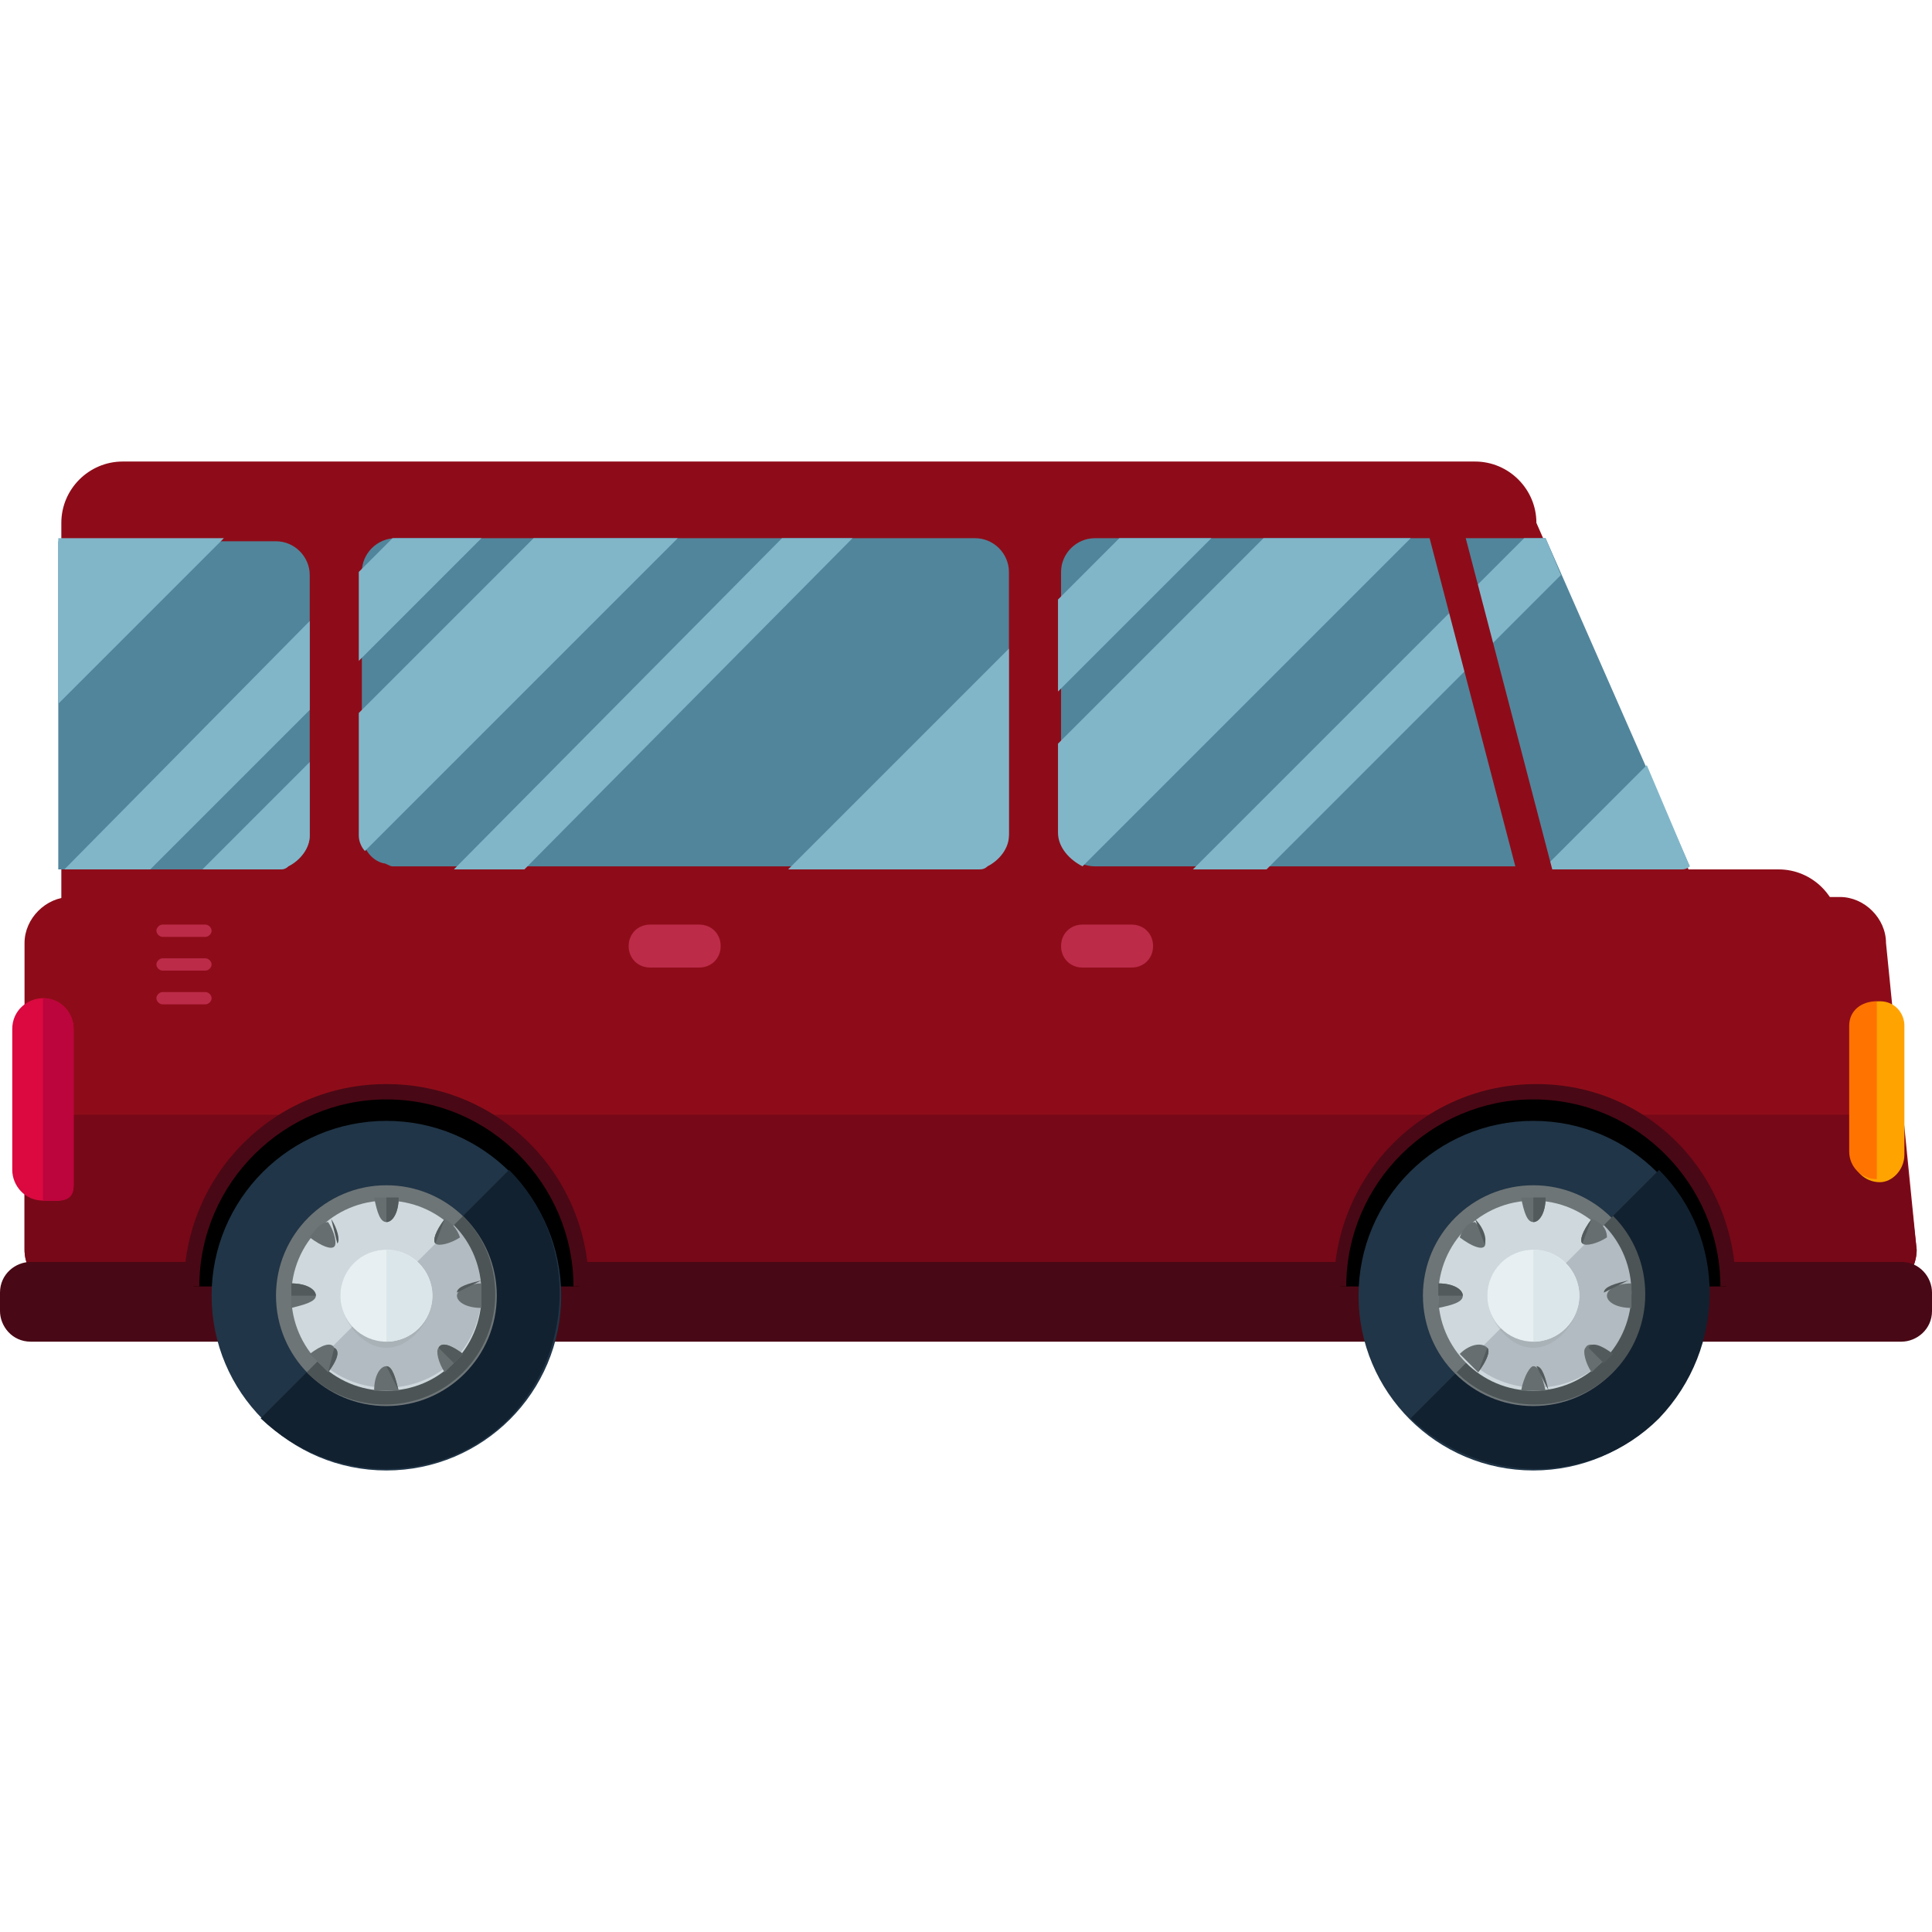 <?xml version="1.0" encoding="iso-8859-1"?>
<!-- Generator: Adobe Illustrator 19.0.0, SVG Export Plug-In . SVG Version: 6.00 Build 0)  -->
<svg version="1.1" id="Layer_1" xmlns="http://www.w3.org/2000/svg" xmlns:xlink="http://www.w3.org/1999/xlink" x="0px" y="0px"
	 viewBox="0 0 504 504" style="enable-background:new 0 0 504 504;" xml:space="preserve">
<g>
	<path style="fill:#8E0C19;" d="M480,253.2c0,8.8-7.2,16-16,16h-44c-8.8,0-16-7.2-16-16v-10.4c0-8.8,7.2-16,16-16h44
		c8.8,0,16,7.2,16,16V253.2z"/>
	<path style="fill:#8E0C19;" d="M500,326c0,6.4-5.6,12-12,12H18.4c-6.4,0-12-5.6-12-12v-80c0-6.4,5.6-12,12-12H480
		c6.4,0,12,5.6,12,12L500,326z"/>
</g>
<path style="fill:#770818;" d="M6.4,326c0,6.4,5.6,12,12,12H488c6.4,0,12-5.6,12-12l-4-35.2H6.4V326z"/>
<path style="fill:#490815;" d="M504,342c0,4.8-4,8-8,8H8c-4.8,0-8-4-8-8v-4.8c0-4.8,4-8,8-8h488c4.8,0,8,4,8,8V342z"/>
<path d="M50.4,335.6c0-28,22.4-50.4,50.4-50.4s50.4,22.4,50.4,50.4"/>
<path style="fill:#490815;" d="M153.6,335.6h-4c0-26.4-21.6-48.8-48.8-48.8c-26.4,0-48.8,21.6-48.8,48.8h-4
	c0-28.8,23.2-52.8,52.8-52.8S153.6,306.8,153.6,335.6z"/>
<circle style="fill:#203547;" cx="100.8" cy="338" r="45.6"/>
<path style="fill:#122130;" d="M132.8,305.2c17.6,17.6,17.6,46.4,0,64.8c-17.6,17.6-46.4,17.6-64.8,0"/>
<circle style="fill:#6E7577;" cx="100.8" cy="338" r="28.8"/>
<path style="fill:#4C5456;" d="M120.8,317.2c11.2,11.2,11.2,29.6,0,40.8c-11.2,11.2-29.6,11.2-40.8,0"/>
<circle style="fill:#CED8DD;" cx="100.8" cy="338" r="24.8"/>
<path style="fill:#B2BBC1;" d="M118.4,319.6c9.6,9.6,9.6,25.6,0,35.2s-25.6,9.6-35.2,0"/>
<path style="opacity:0.2;fill:#888F91;enable-background:new    ;" d="M112.8,338c0,6.4-5.6,13.6-12,13.6s-12-7.2-12-13.6
	s5.6-12,12-12C107.2,326,112.8,331.6,112.8,338z"/>
<circle style="fill:#E7EFF2;" cx="100.8" cy="338" r="12"/>
<path style="fill:#DAE6EA;" d="M100.8,326c6.4,0,12,5.6,12,12s-5.6,12-12,12"/>
<path style="fill:#666E70;" d="M100.8,312.4c-0.8,0-2.4,0-3.2,0c0.8,4,1.6,6.4,3.2,6.4s3.2-2.4,3.2-6.4
	C103.2,312.4,102.4,312.4,100.8,312.4z"/>
<path style="fill:#535A5B;" d="M100.8,318.8c1.6,0,3.2-2.4,3.2-6.4c-0.8,0-2.4,0-3.2,0"/>
<path style="fill:#666E70;" d="M97.6,362.8c2.4,0,4.8,0,6.4,0c-0.8-3.2-1.6-6.4-3.2-6.4C99.2,356.4,97.6,358.8,97.6,362.8z"/>
<path style="fill:#535A5B;" d="M104,362.8c-0.8-3.2-1.6-6.4-3.2-6.4"/>
<path style="fill:#666E70;" d="M80.8,322.8c3.2,2.4,5.6,3.2,6.4,2.4c0.8-0.8,0-4-1.6-6.4C84,318.8,82.4,320.4,80.8,322.8z"/>
<path style="fill:#535A5B;" d="M88,324.4c0.8-0.8,0-4-1.6-6.4"/>
<path style="fill:#666E70;" d="M120.8,353.2c-3.2-2.4-5.6-3.2-6.4-1.6c-0.8,0.8,0,4,1.6,6.4c0.8-0.8,1.6-1.6,2.4-2.4
	C119.2,354.8,120,354,120.8,353.2z"/>
<path style="fill:#535A5B;" d="M118.4,355.6c0.8-0.8,1.6-1.6,2.4-2.4c-3.2-2.4-5.6-3.2-6.4-1.6"/>
<path style="fill:#666E70;" d="M76,341.2c3.2-0.8,6.4-1.6,6.4-3.2s-2.4-3.2-6.4-3.2c0,0.8,0,2.4,0,3.2S76,339.6,76,341.2z"/>
<path style="fill:#535A5B;" d="M82.4,338c0-1.6-2.4-3.2-6.4-3.2c0,0.8,0,2.4,0,3.2"/>
<path style="fill:#666E70;" d="M119.2,338c0,1.6,2.4,3.2,6.4,3.2c0-2.4,0-4.8,0-6.4C122.4,334.8,119.2,336.4,119.2,338z"/>
<path style="fill:#535A5B;" d="M125.6,334c-3.2,0.8-6.4,1.6-6.4,3.2"/>
<path style="fill:#666E70;" d="M80.8,353.2c1.6,1.6,3.2,3.2,4.8,4.8c2.4-3.2,3.2-5.6,1.6-6.4C86.4,350,84,350.8,80.8,353.2z"/>
<path style="fill:#535A5B;" d="M85.6,358c2.4-3.2,3.2-5.6,1.6-6.4"/>
<path style="fill:#666E70;" d="M116,318c-2.4,3.2-3.2,5.6-2.4,6.4c0.8,0.8,4,0,6.4-1.6C119.2,320.4,117.6,318.8,116,318z"/>
<path style="fill:#535A5B;" d="M116,318c-2.4,3.2-3.2,5.6-2.4,6.4"/>
<path d="M349.6,335.6c0-28,22.4-50.4,50.4-50.4s50.4,22.4,50.4,50.4"/>
<path style="fill:#490815;" d="M452.8,335.6h-4c0-26.4-21.6-48.8-48.8-48.8c-26.4,0-48.8,21.6-48.8,48.8H348
	c0-28.8,23.2-52.8,52.8-52.8S452.8,306.8,452.8,335.6z"/>
<circle style="fill:#203547;" cx="400" cy="338" r="45.6"/>
<path style="fill:#122130;" d="M432.8,305.2c17.6,17.6,17.6,46.4,0,64.8c-17.6,17.6-46.4,17.6-64.8,0"/>
<circle style="fill:#6E7577;" cx="400" cy="338" r="28.8"/>
<path style="fill:#4C5456;" d="M420.8,317.2c11.2,11.2,11.2,29.6,0,40.8c-11.2,11.2-29.6,11.2-40.8,0"/>
<circle style="fill:#CED8DD;" cx="400" cy="338" r="24.8"/>
<path style="fill:#B2BBC1;" d="M418.4,319.6c9.6,9.6,9.6,25.6,0,35.2s-25.6,9.6-35.2,0"/>
<path style="opacity:0.2;fill:#888F91;enable-background:new    ;" d="M412,338c0,6.4-5.6,13.6-12,13.6s-12-7.2-12-13.6
	s5.6-12,12-12S412,331.6,412,338z"/>
<circle style="fill:#E7EFF2;" cx="400" cy="338" r="12"/>
<path style="fill:#DAE6EA;" d="M400,326c6.4,0,12,5.6,12,12s-5.6,12-12,12"/>
<path style="fill:#666E70;" d="M400,312.4c-0.8,0-2.4,0-3.2,0c0.8,4,1.6,6.4,3.2,6.4s3.2-2.4,3.2-6.4
	C402.4,312.4,401.6,312.4,400,312.4z"/>
<path style="fill:#535A5B;" d="M400,318.8c1.6,0,3.2-2.4,3.2-6.4c-0.8,0-2.4,0-3.2,0"/>
<path style="fill:#666E70;" d="M396.8,362.8c2.4,0,4.8,0,6.4,0c-0.8-3.2-1.6-6.4-3.2-6.4C399.2,356.4,397.6,358.8,396.8,362.8z"/>
<path style="fill:#535A5B;" d="M404,362.8c-0.8-3.2-1.6-6.4-3.2-6.4"/>
<path style="fill:#666E70;" d="M380.8,322.8c3.2,2.4,5.6,3.2,6.4,2.4c0.8-0.8,0-4-2.4-6.4C383.2,318.8,381.6,320.4,380.8,322.8z"/>
<path style="fill:#535A5B;" d="M387.2,324.4c0.8-0.8,0-4-2.4-6.4"/>
<path style="fill:#666E70;" d="M420,353.2c-3.2-2.4-5.6-3.2-6.4-1.6c-0.8,0.8,0,4,1.6,6.4c0.8-0.8,1.6-1.6,2.4-2.4
	C419.2,354.8,419.2,354,420,353.2z"/>
<path style="fill:#535A5B;" d="M418.4,355.6c0.8-0.8,1.6-1.6,2.4-2.4c-3.2-2.4-5.6-3.2-6.4-1.6"/>
<path style="fill:#666E70;" d="M375.2,341.2c4-0.8,6.4-1.6,6.4-3.2s-2.4-3.2-6.4-3.2c0,0.8,0,2.4,0,3.2S375.2,339.6,375.2,341.2z"/>
<path style="fill:#535A5B;" d="M381.6,338c0-1.6-2.4-3.2-6.4-3.2c0,0.8,0,2.4,0,3.2"/>
<path style="fill:#666E70;" d="M419.2,338c0,1.6,2.4,3.2,6.4,3.2c0-2.4,0-4.8,0-6.4C421.6,334.8,419.2,336.4,419.2,338z"/>
<path style="fill:#535A5B;" d="M424.8,334c-3.2,0.8-6.4,1.6-6.4,3.2"/>
<path style="fill:#666E70;" d="M380.8,353.2c1.6,1.6,3.2,3.2,4.8,4.8c2.4-3.2,3.2-5.6,2.4-6.4C386.4,350,383.2,350.8,380.8,353.2z"
	/>
<path style="fill:#535A5B;" d="M385.6,358c2.4-3.2,3.2-5.6,2.4-6.4"/>
<path style="fill:#666E70;" d="M415.2,318c-2.4,3.2-3.2,5.6-2.4,6.4c0.8,0.8,4,0,6.4-1.6C419.2,320.4,417.6,318.8,415.2,318z"/>
<path style="fill:#535A5B;" d="M415.2,318c-2.4,3.2-3.2,5.6-2.4,6.4"/>
<path style="fill:#8E0C19;" d="M449.6,247.6c0,8.8-7.2,16-16,16H32c-8.8,0-16-7.2-16-16V136.4c0-8.8,7.2-16,16-16h352.8
	c8.8,0,16,7.2,16,16L449.6,247.6z"/>
<path style="fill:#DB0940;" d="M19.2,309.2c0,4.8-4,4-8,4l0,0c-4.8,0-8-4-8-8v-36.8c0-4.8,4-8,8-8l0,0c4.8,0,8,4,8,8V309.2z"/>
<path style="fill:#BC043D;" d="M11.2,260.4L11.2,260.4c4.8,0,8,4,8,8v40.8c0,4.8-4,4-8,4l0,0"/>
<g>
	<path style="fill:#51859B;" d="M440.8,226l-37.6-85.6H285.6c-4.8,0-8.8,4-8.8,8.8v68c0,4.8,4,8.8,8.8,8.8h152.8
		C438.4,226.8,440,226,440.8,226z"/>
	<path style="fill:#51859B;" d="M254.4,140.4H220h-83.2h-33.6c-4.8,0-8.8,4-8.8,8.8v68c0,4,2.4,7.2,5.6,8l0,0c0.8,0,1.6,0.8,2.4,0.8
		h0.8h151.2h0.8c0.8,0,1.6,0,2.4-0.8l0,0c3.2-1.6,5.6-4.8,5.6-8v-68C263.2,144.4,259.2,140.4,254.4,140.4z"/>
	<path style="fill:#51859B;" d="M15.2,226.8H72h0.8c0.8,0,1.6,0,2.4-0.8l0,0c3.2-1.6,5.6-4.8,5.6-8v-68c0-4.8-4-8.8-8.8-8.8H37.6
		H15.2V226.8z"/>
</g>
<g>
	<path style="fill:#81B6C9;" d="M329.6,140.4L276,194v23.2c0,4,3.2,7.2,6.4,8.8l85.6-85.6H329.6L329.6,140.4z"/>
	<polygon style="fill:#81B6C9;" points="316,140.4 292,140.4 276,156.4 276,180.4 	"/>
	<path style="fill:#81B6C9;" d="M402.4,226.8h36c0.8,0,1.6,0,2.4-0.8l-11.2-26.4L402.4,226.8z"/>
	<polygon style="fill:#81B6C9;" points="407.2,150 403.2,140.4 397.6,140.4 311.2,226.8 330.4,226.8 	"/>
</g>
<path style="fill:#8E0C19;" d="M406.4,232.4c0.8,2.4-0.8,4.8-3.2,5.6l0,0c-2.4,0.8-4.8-0.8-5.6-3.2l-28-107.2
	c-0.8-2.4,0.8-4.8,3.2-5.6l0,0c2.4-0.8,4.8,0.8,5.6,3.2L406.4,232.4z"/>
<g>
	<path style="fill:#BC2B48;" d="M300.8,246.8c0,3.2-2.4,5.6-5.6,5.6h-12.8c-3.2,0-5.6-2.4-5.6-5.6l0,0c0-3.2,2.4-5.6,5.6-5.6h12.8
		C298.4,241.2,300.8,243.6,300.8,246.8L300.8,246.8z"/>
	<path style="fill:#BC2B48;" d="M188,246.8c0,3.2-2.4,5.6-5.6,5.6h-12.8c-3.2,0-5.6-2.4-5.6-5.6l0,0c0-3.2,2.4-5.6,5.6-5.6h12.8
		C185.6,241.2,188,243.6,188,246.8L188,246.8z"/>
	<path style="fill:#BC2B48;" d="M55.2,242.8c0,0.8-0.8,1.6-1.6,1.6H42.4c-0.8,0-1.6-0.8-1.6-1.6l0,0c0-0.8,0.8-1.6,1.6-1.6h11.2
		C54.4,241.2,55.2,242,55.2,242.8L55.2,242.8z"/>
	<path style="fill:#BC2B48;" d="M55.2,251.6c0,0.8-0.8,1.6-1.6,1.6H42.4c-0.8,0-1.6-0.8-1.6-1.6l0,0c0-0.8,0.8-1.6,1.6-1.6h11.2
		C54.4,250,55.2,250.8,55.2,251.6L55.2,251.6z"/>
	<path style="fill:#BC2B48;" d="M55.2,260.4c0,0.8-0.8,1.6-1.6,1.6H42.4c-0.8,0-1.6-0.8-1.6-1.6l0,0c0-0.8,0.8-1.6,1.6-1.6h11.2
		C54.4,258.8,55.2,259.6,55.2,260.4L55.2,260.4z"/>
</g>
<path style="fill:#FFA300;" d="M496.8,301.2c0,4-3.2,7.2-6.4,7.2l0,0c-4,0-7.2-3.2-7.2-7.2v-33.6c0-4,3.2-6.4,7.2-6.4l0,0
	c4,0,6.4,3.2,6.4,6.4V301.2z"/>
<path style="fill:#FF7300;" d="M489.6,307.6L489.6,307.6c-4,0-7.2-3.2-7.2-7.2v-32.8c0-4,3.2-6.4,7.2-6.4l0,0"/>
<g>
	<polygon style="fill:#81B6C9;" points="39.2,226.8 80.8,185.2 80.8,162 16.8,226.8 	"/>
	<polygon style="fill:#81B6C9;" points="58.4,140.4 37.6,140.4 15.2,140.4 15.2,183.6 	"/>
	<path style="fill:#81B6C9;" d="M72.8,226.8c0.8,0,1.6,0,2.4-0.8l0,0c3.2-1.6,5.6-4.8,5.6-8v-19.2l-28,28H72H72.8z"/>
	<polygon style="fill:#81B6C9;" points="125.6,140.4 102.4,140.4 102.4,140.4 93.6,149.2 93.6,149.2 93.6,172.4 	"/>
	<path style="fill:#81B6C9;" d="M139.2,140.4L93.6,186v32c0,1.6,0.8,3.2,1.6,4l81.6-81.6H139.2L139.2,140.4z"/>
	<path style="fill:#81B6C9;" d="M205.6,226.8h48.8h0.8c0.8,0,1.6,0,2.4-0.8l0,0c3.2-1.6,5.6-4.8,5.6-8v-48.8L205.6,226.8z"/>
	<polygon style="fill:#81B6C9;" points="222.4,140.4 220,140.4 204,140.4 118.4,226.8 136.8,226.8 	"/>
</g>
<g>
</g>
<g>
</g>
<g>
</g>
<g>
</g>
<g>
</g>
<g>
</g>
<g>
</g>
<g>
</g>
<g>
</g>
<g>
</g>
<g>
</g>
<g>
</g>
<g>
</g>
<g>
</g>
<g>
</g>
</svg>
